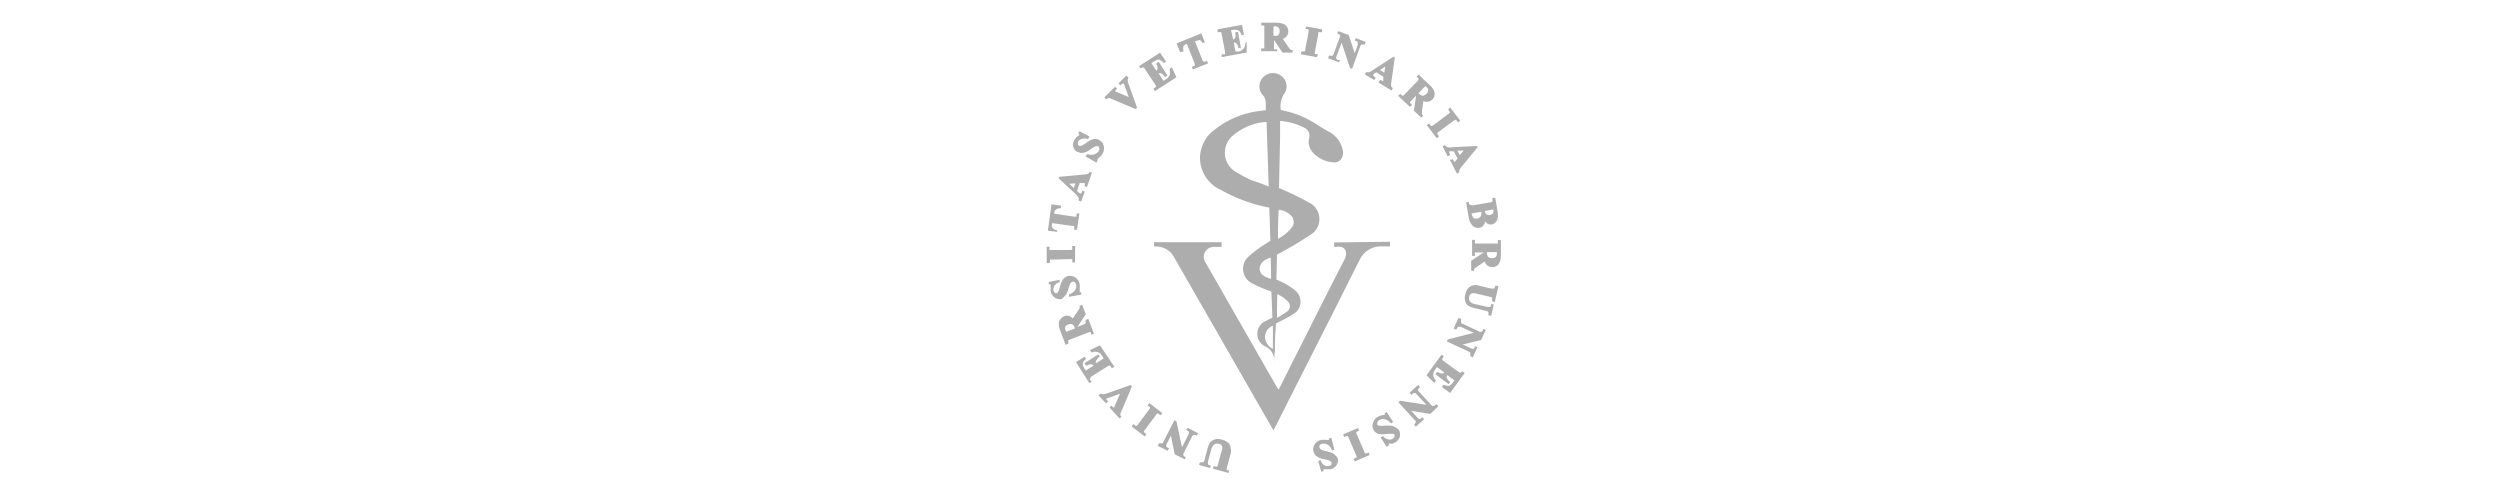 <svg xmlns="http://www.w3.org/2000/svg" id="Layer_1" data-name="Layer 1" viewBox="0 0 250 50"><defs><style>.cls-1{fill:#adadad;}</style></defs><path class="cls-1" d="M133.42,24.24c0,.17,0,.31,0,.45a.52.52,0,0,0,.21,0c.88-.17,1.21.53.8,1.3-1.61,3.1-3.16,6.23-4.73,9.34-.62,1.2-1.21,2.41-1.84,3.64a2.19,2.19,0,0,1-.15-.22c-2.39-4.16-4.77-8.34-7.16-12.5a1,1,0,0,1,.87-1.56h.74v-.47h-6.75v.44a3.89,3.89,0,0,1,.39,0,2,2,0,0,1,1.57,1q4.33,7.54,8.66,15.09l1.31,2.28c.07-.13.12-.2.16-.28,1.89-3.75,3.78-7.48,5.68-11.23.92-1.83,1.84-3.67,2.77-5.5a2.34,2.34,0,0,1,2.28-1.38H139v-.46Z"></path><path class="cls-1" d="M134.25,14.9a2.67,2.67,0,0,0-1.43-1.76c-.36-.21-.74-.42-1.08-.65a9.56,9.56,0,0,0-2.93-1.32l-.73-.18a2.33,2.33,0,0,1,.37-1.66,1.28,1.28,0,0,0-.31-1.73,1.36,1.36,0,0,0-1.78.08,1.3,1.3,0,0,0-.11,1.8c.45.46.29,1,.34,1.54l-.55.07a8.92,8.92,0,0,0-4.45,1.78A3.61,3.61,0,0,0,120,15.68,3.53,3.53,0,0,0,122.1,19a16,16,0,0,0,4.51,1.7l.32.06.11,3.33a3.33,3.33,0,0,0-.34.21,12,12,0,0,0-1.82,1.33,1.63,1.63,0,0,0,.18,2.62,12.54,12.54,0,0,0,2.08.9l.1,2.63a3.87,3.87,0,0,0-.61.3,1.39,1.39,0,0,0-.1,2.56,1.56,1.56,0,0,1,.89,1.61s0,0,0,.06c0-.39,0-.78.07-1.16,0-.23,0-.3,0-.47,0-1,.1-2,.1-2.33l.24-.13a11.24,11.24,0,0,0,1.49-.81,1.43,1.43,0,0,0,.15-2.4,5.93,5.93,0,0,0-1.27-.8c-.11-.07-.56-.25-.56-.25l.06-2.5a34.15,34.15,0,0,0,3.27-1.94,1.83,1.83,0,0,0-.12-3.29A25.51,25.51,0,0,0,128.35,19l-.45-.19s.08-3.59.11-5.2c0-.5,0-1,0-1.52a6.43,6.43,0,0,1,2.45.7.87.87,0,0,1,.46,1,1.54,1.54,0,0,0,.27,1.34,3,3,0,0,0,2.34,1.11.83.83,0,0,0,.37-.13,1,1,0,0,0,.26-.27A1.18,1.18,0,0,0,134.25,14.9ZM125.11,18a13.93,13.93,0,0,1-1.43-.75,2.24,2.24,0,0,1-.35-3.73,5.75,5.75,0,0,1,3.2-1.32h.13c.06,2.11.14,4.25.21,6.46C126.24,18.37,125.66,18.21,125.11,18Zm2,9.89c-.67-.2-1.12-.45-1.14-1s.46-.94,1.11-1.13C127.08,26.45,127.11,27.17,127.11,27.85Zm.18,7a1.42,1.42,0,0,1-.79-1.08,1.22,1.22,0,0,1,.79-1.24Zm.44-5.48a3.76,3.76,0,0,1,1.07.75.66.66,0,0,1-.1,1,9.93,9.93,0,0,1-1,.62C127.69,30.88,127.73,29.48,127.73,29.34Zm1.55-7.58a.92.92,0,0,1,0,.78,4,4,0,0,1-1.48,1.27c0-1.16,0-1.52.07-2.9A2,2,0,0,1,129.28,21.76Z"></path><path class="cls-1" d="M122.73,44.22a1.18,1.18,0,0,0-.55-.26,1.23,1.23,0,0,0-.76,0,1,1,0,0,0-.45.34,2.69,2.69,0,0,0-.25.69l-.27,1c0,.13-.06.17-.08.18a.09.09,0,0,1-.08.06.19.19,0,0,1-.15,0l-.16,0-.07.27,1.11.3.07-.27-.09,0a.46.46,0,0,1-.2-.09l0-.07a.56.56,0,0,1,0-.22l.29-1.08a1.38,1.38,0,0,1,.22-.52.59.59,0,0,1,.25-.17.61.61,0,0,1,.33,0,.43.43,0,0,1,.24.13.39.39,0,0,1,.1.19,1,1,0,0,1-.08.44l-.35,1.28c-.05.19-.07.23-.09.23l0,0a.32.32,0,0,1-.18,0l-.17-.05-.07.27,1.56.43.08-.27-.1,0c-.13,0-.17-.06-.17-.07s0,0,0-.05a1.26,1.26,0,0,1,.05-.24l.35-1.28a1.16,1.16,0,0,0,0-.6A.7.7,0,0,0,122.73,44.22Z"></path><path class="cls-1" d="M118.62,43l.14.07a.32.32,0,0,1,.14.14.31.31,0,0,1-.05.24l-.65,1.28-.56-2.61-.2-.1-1.07,2.11-.12.2s0,0-.08,0a.55.55,0,0,1-.19,0l-.09,0-.12.25,1,.5.13-.26-.09-.05c-.11,0-.18-.11-.19-.17a.51.51,0,0,1,.08-.26l.39-.78.38,1.87,1,.5.12-.24-.09,0a.35.35,0,0,1-.12-.09.3.3,0,0,1-.05-.16v-.06l.85-1.68a.4.4,0,0,1,.16-.19.41.41,0,0,1,.25,0l.1.05.12-.24-1.05-.54Z"></path><path class="cls-1" d="M115.9,41.42l.16.11.17-.22-1.3-1-.17.23.16.11a.3.3,0,0,1,.08.09.2.2,0,0,1,0,.07s0,0-.12.18l-1.07,1.44a1,1,0,0,1-.14.16h-.06a.17.17,0,0,1-.12-.06l-.16-.12-.17.23,1.31,1,.17-.22-.16-.13a.19.19,0,0,1-.09-.09.18.18,0,0,1,0-.06.61.61,0,0,1,.12-.19l1.08-1.44a.79.79,0,0,1,.13-.16.07.07,0,0,1,.06,0A.27.27,0,0,1,115.9,41.42Z"></path><path class="cls-1" d="M113.19,38.65l-.13-.15-2.22.79a2.39,2.39,0,0,1-.49.13.33.33,0,0,1-.23-.06l-.08,0-.19.18.75.8.21-.2-.07-.07a.35.35,0,0,1-.11-.16.15.15,0,0,1,0-.06l0,0a.24.24,0,0,1,.09,0,1.56,1.56,0,0,1,.28-.11l1-.37-.49,1.14c-.06.13-.09.22-.11.26l0,0s-.05,0-.15-.1l-.1-.11-.2.19,1,1.1.2-.18-.06-.08c-.06-.08-.07-.12-.06-.14a1.92,1.92,0,0,1,.17-.46Z"></path><path class="cls-1" d="M109.19,37.62l1.51-.95.19-.1H111a.3.3,0,0,1,.09.1l.1.16.25-.15L110,34.53,109,35l.15.23.07,0a.78.78,0,0,1,1,.37l.08.13c.05.08.05.1.05.11s0,0,0,0a1.35,1.35,0,0,1-.2.14l-.56.35a.43.43,0,0,1,0-.15.34.34,0,0,1,.07-.19.81.81,0,0,1,.24-.26l.07-.06-.14-.23-1.38.88.14.23.09,0a.94.94,0,0,1,.43-.12c.08,0,.15,0,.23.15l-.76.47-.1-.14a1.87,1.87,0,0,1-.18-.34.76.76,0,0,1,0-.3.89.89,0,0,1,.24-.32l.06-.06-.14-.22-.86.54,1.33,2.1.25-.15L109,38a.24.24,0,0,1,0-.15.08.08,0,0,1,0,0S109.05,37.71,109.19,37.62Z"></path><path class="cls-1" d="M107.1,33.91l1.65-.63.22-.08h0l.06,0a.76.76,0,0,1,.1.18l0,.1.27-.1-.57-1.49-.27.1,0,.1a.7.7,0,0,1,0,.2.14.14,0,0,1,0,.07,1,1,0,0,1-.21.09l-.61.24v0l.84-1.26-.36-.95-.26.1,0,.1a.15.15,0,0,1,0,.13,1.51,1.51,0,0,1-.13.22l-.55.82a1,1,0,0,0-.26-.21.71.71,0,0,0-.62,0,.86.86,0,0,0-.4.33.76.76,0,0,0-.12.5,2.79,2.79,0,0,0,.19.73l.49,1.28.27-.1,0-.09a.71.71,0,0,1,0-.21.09.09,0,0,1,0-.06S106.93,34,107.1,33.91Zm-.59-1.22a.56.56,0,0,1,.32-.24.56.56,0,0,1,.23-.05h.06a.35.35,0,0,1,.2.1,1.26,1.26,0,0,1,.18.34h0l-.91.35,0-.09A.65.65,0,0,1,106.51,32.69Z"></path><path class="cls-1" d="M106.39,29.69a1.09,1.09,0,0,0,.27-.33,3,3,0,0,0,.22-.6,2.8,2.8,0,0,1,.13-.38.49.49,0,0,1,.13-.15.27.27,0,0,1,.12-.06.27.27,0,0,1,.22.06.44.44,0,0,1,.14.27.71.71,0,0,1-.11.5,1.21,1.21,0,0,1-.53.42l-.08,0,0,.26,1.22-.22,0-.24-.07,0s-.07,0-.08,0l0-.05a.75.75,0,0,1,0-.12,1.57,1.57,0,0,0,0-.32,1.27,1.27,0,0,0,0-.27,1,1,0,0,0-.4-.68,1,1,0,0,0-.71-.19.92.92,0,0,0-.5.28,1.79,1.79,0,0,0-.35.76c-.08.29-.13.42-.14.45a.61.61,0,0,1-.12.18.19.19,0,0,1-.1.05.18.18,0,0,1-.18-.05.31.31,0,0,1-.13-.23.77.77,0,0,1,.1-.45.84.84,0,0,1,.44-.34l.09,0,0-.26-1.09.22,0,.24h.19a1,1,0,0,1,0,.15,1.05,1.05,0,0,0,0,.26,1.31,1.31,0,0,0,0,.28,1,1,0,0,0,.38.62.88.88,0,0,0,.5.17h.16A1.08,1.08,0,0,0,106.39,29.69Z"></path><path class="cls-1" d="M105,26.15a.26.26,0,0,1,0-.14l0-.05.22,0,1.8-.05h.21l0,0s0,.07,0,.13v.2h.28l0-1.64h-.29v.2a.25.25,0,0,1,0,.13.07.07,0,0,1,0,.05L107,25l-1.79,0H105a.1.1,0,0,1-.05,0,.35.35,0,0,1,0-.13v-.2l-.28,0,0,1.63.29,0Z"></path><path class="cls-1" d="M105.67,23l-.08,0a.67.67,0,0,1-.38-.25.49.49,0,0,1,0-.34v-.1l2,.28.21,0a0,0,0,0,1,0,.05.28.28,0,0,1,0,.14l0,.2.28,0,.24-1.63-.29,0,0,.19c0,.07,0,.11,0,.12a.06.06,0,0,1,0,0,.88.88,0,0,1-.22,0l-2-.28,0-.1a.59.59,0,0,1,.06-.22.52.52,0,0,1,.17-.16,1.17,1.17,0,0,1,.34-.08l.09,0,0-.25-.94-.14-.36,2.63.94.13Z"></path><path class="cls-1" d="M107.86,19.78a.34.34,0,0,1,0,.2v.08l.26.09.35-1-.26-.09,0,.09-.1.19a.08.08,0,0,1-.09,0l-.16-.1-.15-.15.25-.78.31,0a.88.88,0,0,0,.14,0,.1.1,0,0,1,.07,0,.33.33,0,0,1,0,.16l-.05.14.27.09.49-1.44-.26-.09,0,.09a.33.33,0,0,1-.09.11,1.81,1.81,0,0,1-.41.08l-2.5.23-.06.16,1.8,1.66A4,4,0,0,1,107.86,19.78Zm-.32-1.45-.16.48-.46-.43Z"></path><path class="cls-1" d="M107.77,15.18a.8.8,0,0,0,.4.11,1.1,1.1,0,0,0,.42-.09,3.12,3.12,0,0,0,.55-.33,1.54,1.54,0,0,1,.34-.2.55.55,0,0,1,.18-.05h0a.32.32,0,0,1,.14,0,.27.27,0,0,1,.13.19.35.35,0,0,1-.06.29.77.77,0,0,1-.4.32,1.1,1.1,0,0,1-.69,0l-.08,0-.14.23,1.08.61.12-.21,0,0a.16.16,0,0,1,0-.09s0-.05,0-.06l.09-.09a1.83,1.83,0,0,0,.24-.22,1,1,0,0,0,.16-.22,1,1,0,0,0,.12-.78.84.84,0,0,0-.43-.58.78.78,0,0,0-.56-.1,1.81,1.81,0,0,0-.74.36,2.07,2.07,0,0,1-.41.26.49.49,0,0,1-.2.06l-.11,0a.23.23,0,0,1-.11-.16.31.31,0,0,1,0-.26.61.61,0,0,1,.36-.28.86.86,0,0,1,.55,0l.09,0,.13-.25-1-.52-.12.22.06.06a.29.29,0,0,1,.07.09.42.42,0,0,1-.12.09l-.21.17a2.07,2.07,0,0,0-.17.24.84.84,0,0,0,.32,1.23Z"></path><path class="cls-1" d="M110.73,9.87c.08-.08.12-.08.14-.08a2.6,2.6,0,0,1,.45.17l2.24.95.15-.14-.8-2.22a2.67,2.67,0,0,1-.14-.49.33.33,0,0,1,.06-.23l0-.08-.19-.19-.79.77.19.21.08-.08a.46.46,0,0,1,.16-.11h.06s0,0,0,0a.18.18,0,0,1,.06.08,1.46,1.46,0,0,1,.11.28l.37,1-1.13-.48-.26-.11a.11.11,0,0,1,0,0s0,0,.11-.14l.11-.1-.2-.21-1.07,1.06.18.2Z"></path><path class="cls-1" d="M114.24,6.75a.37.37,0,0,1,.15,0,.09.09,0,0,1,0,0l.11.17,1,1.5a1.44,1.44,0,0,1,.1.18v.07a.22.22,0,0,1-.1.09l-.16.11.15.24,2.15-1.38-.45-1-.23.14,0,.08a.9.9,0,0,1,0,.56.9.9,0,0,1-.38.43l-.13.08c-.07.05-.1.05-.11.05h0l-.13-.2-.35-.55a.47.47,0,0,1,.14,0,.49.49,0,0,1,.2.06,1,1,0,0,1,.25.25l.06.07.24-.14-.88-1.38-.23.14,0,.09a.74.74,0,0,1,.12.43.31.31,0,0,1-.13.23l-.49-.76.15-.1a1.57,1.57,0,0,1,.34-.18A.36.36,0,0,1,116,6a.75.75,0,0,1,.32.24l.06.06.22-.14L116,5.26l-2.09,1.35.16.23Z"></path><path class="cls-1" d="M118.35,5.14l0-.08a.7.7,0,0,1,0-.44.47.47,0,0,1,.27-.21l.08,0,.73,1.86a.61.61,0,0,1,.06.21.14.14,0,0,1,0,.06.22.22,0,0,1-.12.07l-.19.07.1.26,1.52-.6-.1-.26-.18.08-.14,0-.06,0-.1-.2-.73-1.85.1,0a.69.69,0,0,1,.22-.06A.41.41,0,0,1,120,4a1,1,0,0,1,.24.26l0,.06.24-.1-.35-.88-2.47,1,.36.88Z"></path><path class="cls-1" d="M124.54,4.3v.07a1,1,0,0,1-.2.53.94.94,0,0,1-.51.25l-.16,0c-.09,0-.11,0-.11,0a.07.07,0,0,1,0,0,1.85,1.85,0,0,1-.06-.23l-.12-.65a.22.22,0,0,1,.15,0,.32.32,0,0,1,.15.12.73.73,0,0,1,.15.32l0,.08.26,0-.29-1.61-.27.05v.1a1,1,0,0,1,0,.45.35.35,0,0,1-.22.16L123.1,3l.17,0a.81.81,0,0,1,.39,0,.39.39,0,0,1,.27.11.79.79,0,0,1,.2.34l0,.08.26-.05-.19-1-2.44.45,0,.29.2,0a.29.29,0,0,1,.16,0s0,0,0,0l.05.19.33,1.76a.61.61,0,0,1,0,.21.09.09,0,0,1,0,.05.44.44,0,0,1-.13,0l-.2,0,0,.28,2.5-.46,0-1.09Z"></path><path class="cls-1" d="M129,4.91a1.51,1.51,0,0,1-.16-.21l-.56-.82a.63.63,0,0,0,.29-.16.72.72,0,0,0,.26-.57.83.83,0,0,0-.16-.5.77.77,0,0,0-.42-.29,2.56,2.56,0,0,0-.75-.09l-1.37,0v.28h.1a.8.8,0,0,1,.2,0s0,0,0,.05a1.49,1.49,0,0,1,0,.23l0,1.77a.81.81,0,0,1,0,.24l0,0a.65.65,0,0,1-.21,0h-.1v.28l1.6,0V4.93h-.11a1,1,0,0,1-.21,0l0,0a1.49,1.49,0,0,1,0-.23V4h0l.85,1.26h1V5h-.1A.16.16,0,0,1,129,4.91Zm-1.65-2.28h.11a.52.52,0,0,1,.39.12.59.59,0,0,1,.11.39.59.59,0,0,1-.07.29.33.33,0,0,1-.17.14,1.31,1.31,0,0,1-.38,0h0Z"></path><path class="cls-1" d="M131.8,5.41l-.19,0c-.06,0-.1,0-.12,0l0,0a.75.75,0,0,1,0-.22l.33-1.76a2,2,0,0,1,0-.21.07.07,0,0,1,.05,0h.15l.19,0,0-.28-1.6-.29-.07.26.19,0a.28.28,0,0,1,.13.05.09.09,0,0,1,0,0s0,.05,0,.22l-.33,1.76a.71.71,0,0,1-.05.2s0,0,0,0a.33.33,0,0,1-.14,0l-.2,0-.05.29,1.6.29Z"></path><path class="cls-1" d="M134.16,4.26,135,6.8l.21.08.81-2.23a.77.77,0,0,1,.1-.2l.07,0,.2,0,.09,0,.09-.26-1-.38-.09.27.09,0c.11,0,.19.08.2.15s0,.09,0,.27l-.3.82-.6-1.82-1.05-.39-.1.26.1,0,.13.08a.54.54,0,0,1,.08.14v0l-.65,1.77c-.05.14-.1.19-.13.2a.4.4,0,0,1-.25,0l-.1,0-.09.27,1.1.4L134,6,133.79,6a.24.24,0,0,1-.14-.12.31.31,0,0,1,0-.25Z"></path><path class="cls-1" d="M137.42,8l.15-.23-.08-.06a1.11,1.11,0,0,1-.17-.15.07.07,0,0,1,0-.08.25.25,0,0,1,.13-.13l.18-.12.7.44,0,.3,0,.14,0,0a.35.35,0,0,1-.16-.06L138,8l-.15.25,1.3.8.14-.23-.07-.06a.29.29,0,0,1-.09-.11,1.08,1.08,0,0,1,0-.41l.35-2.48-.14-.09L137.3,7a1.35,1.35,0,0,1-.38.21.33.33,0,0,1-.21,0l-.08,0-.15.23ZM138,7l.52-.35-.09.62Z"></path><path class="cls-1" d="M141.22,10.51l-.07-.07c-.11-.1-.14-.15-.14-.16a.06.06,0,0,1,0-.06s0-.05.15-.18l.45-.48h0l-.22,1.51.73.69.2-.19-.07-.08a.14.14,0,0,1-.06-.12s0-.07,0-.26l.15-1a.78.78,0,0,0,.33.07.74.74,0,0,0,.57-.24.76.76,0,0,0,.22-.48.89.89,0,0,0-.11-.5,2.72,2.72,0,0,0-.5-.57l-1-.94-.19.2.07.08c.11.09.13.14.13.16a0,0,0,0,1,0,.06.78.78,0,0,1-.14.18l-1.22,1.28a1,1,0,0,1-.18.16h-.06s-.06,0-.17-.12l-.07-.07-.2.2,1.16,1.1Zm1.42-1.13a.72.72,0,0,1-.26.17.41.41,0,0,1-.22,0,1.69,1.69,0,0,1-.31-.23v0l.69-.72.08.08a.51.51,0,0,1,.21.35A.54.54,0,0,1,142.64,9.38Z"></path><path class="cls-1" d="M144.82,11.41l-1.44,1.07a1.37,1.37,0,0,1-.18.12h-.06a.21.21,0,0,1-.11-.1l-.13-.15-.22.17,1,1.3.22-.17-.11-.16a.26.26,0,0,1-.06-.12s0,0,0-.06a1.11,1.11,0,0,1,.17-.15l1.44-1.07a.76.76,0,0,1,.18-.11h.06a.32.32,0,0,1,.11.1l.12.16.22-.17-1-1.31-.22.17.11.16a.62.62,0,0,1,.06.12v.06A.93.93,0,0,1,144.82,11.41Z"></path><path class="cls-1" d="M144.71,14.7a.31.31,0,0,1-.16-.12l-.05-.07-.24.12.5,1,.24-.12,0-.09a.61.61,0,0,1-.08-.22.1.1,0,0,1,.05-.07.49.49,0,0,1,.19,0h.22l.38.73-.2.23a.6.6,0,0,1-.1.11l0,0s-.05,0-.1-.14l-.08-.14L145,16l.69,1.36.25-.13,0-.08a.39.39,0,0,1,0-.14,1.24,1.24,0,0,1,.23-.35l1.59-1.94-.08-.12-2.44.12A1,1,0,0,1,144.71,14.7Zm1.26.81-.23-.45.63,0Z"></path><path class="cls-1" d="M147,20.48l-.05,0a.51.51,0,0,1-.06-.19v-.1l-.28.05.25,1.46a1.56,1.56,0,0,0,.43.9.79.79,0,0,0,.49.19h.13a.71.71,0,0,0,.51-.36,1.25,1.25,0,0,0,.09-.29.84.84,0,0,0,.21.21.68.68,0,0,0,.44.1.78.78,0,0,0,.38-.2.84.84,0,0,0,.22-.39,2.25,2.25,0,0,0,0-.71l-.24-1.39-.28.05v.1a.44.44,0,0,1,0,.2.16.16,0,0,1,0,.06.75.75,0,0,1-.24.07l-1.74.3Zm2.33.46a.47.47,0,0,1,0,.28.33.33,0,0,1-.11.19.59.59,0,0,1-.47.08.36.36,0,0,1-.17-.13.61.61,0,0,1-.1-.26Zm-2.05.72a.6.6,0,0,1-.1-.23.11.11,0,0,1,0-.1s.06,0,.08,0l.86-.15a.9.9,0,0,1,0,.33.35.35,0,0,1-.14.22.51.51,0,0,1-.27.12.68.68,0,0,1-.25,0A.38.38,0,0,1,147.25,21.66Z"></path><path class="cls-1" d="M149.78,24v.09a.58.58,0,0,1,0,.21.07.07,0,0,1,0,.05h-.24l-1.77,0a.52.52,0,0,1-.23,0s0,0-.05-.05a.67.67,0,0,1,0-.21v-.1l-.28,0,0,1.6h.28v-.09a.58.58,0,0,1,0-.21.08.08,0,0,1,0-.05h.89v0l-1.26.84,0,1h.28V27a.24.24,0,0,1,.05-.14,1.51,1.51,0,0,1,.21-.16l.81-.55a.94.94,0,0,0,.16.3.77.77,0,0,0,.58.26.69.69,0,0,0,.5-.15.82.82,0,0,0,.29-.42,2.53,2.53,0,0,0,.09-.74l0-1.37Zm-1.09,1.21h1v.11a.58.58,0,0,1-.12.39.6.6,0,0,1-.39.11.5.5,0,0,1-.29-.08.24.24,0,0,1-.14-.17A.86.86,0,0,1,148.69,25.21Z"></path><path class="cls-1" d="M149.49,28.67a1.38,1.38,0,0,1-.06.19l-.05,0-.25,0-1.29-.31a1.11,1.11,0,0,0-.6,0,1,1,0,0,0-.46.32,1.23,1.23,0,0,0-.24.55,1.17,1.17,0,0,0,0,.75.84.84,0,0,0,.35.44,2.59,2.59,0,0,0,.69.23l1,.24a.34.34,0,0,1,.18.06.2.2,0,0,1,.08.08.33.33,0,0,1,0,.14l0,.16.28.06.26-1.13-.27-.06,0,.1a.55.55,0,0,1-.08.2s-.05,0-.08,0a.72.72,0,0,1-.22,0l-1.08-.25a1.38,1.38,0,0,1-.54-.19.51.51,0,0,1-.18-.25.52.52,0,0,1,0-.33.42.42,0,0,1,.12-.24.38.38,0,0,1,.18-.11,1.3,1.3,0,0,1,.44.05l1.29.3a1.53,1.53,0,0,1,.25.08l0,.05a.44.44,0,0,1,0,.17l0,.17.27.06.36-1.58-.28-.06Z"></path><path class="cls-1" d="M148.3,33a.28.28,0,0,1-.08.12.4.4,0,0,1-.16.07H148l-1.71-.8c-.11,0-.17-.09-.18-.14s0-.14,0-.25l0-.09-.26-.13-.48,1.07.25.12.08-.15a.25.25,0,0,1,.13-.14q.08,0,.24,0l1.31.6-2.6.66-.1.2,2.15,1c.14.07.18.1.2.13a.11.11,0,0,1,0,.07.87.87,0,0,1,0,.19l0,.09.25.11.46-1-.26-.12,0,.09c0,.11-.11.18-.17.19a.46.46,0,0,1-.26-.08l-.79-.36,1.85-.45.47-1-.26-.12Z"></path><path class="cls-1" d="M146.16,37.18a.19.19,0,0,1-.12.1H146l-.17-.11-1.45-1.05a.81.81,0,0,1-.16-.13s0,0,0-.06a.24.24,0,0,1,.06-.14l.11-.16-.23-.17-1.51,2.07.78.75.16-.22-.05-.06a1.06,1.06,0,0,1-.22-.52,1,1,0,0,1,.2-.54l.1-.13c0-.06.07-.09.08-.09h0l.2.13.53.4a.25.25,0,0,1-.11.09.32.32,0,0,1-.2,0,1.12,1.12,0,0,1-.33-.14l-.09,0-.16.22,1.32,1,.16-.22-.07-.06a.86.86,0,0,1-.27-.36.28.28,0,0,1,.05-.27l.72.53-.11.14a1.6,1.6,0,0,1-.26.3.45.45,0,0,1-.27.11,1.11,1.11,0,0,1-.39-.11l-.07,0-.16.22.82.6,1.46-2-.23-.17Z"></path><path class="cls-1" d="M143.55,40.49l-.12.09a.85.85,0,0,1-.17,0h-.06l-1.28-1.39c-.1-.11-.13-.18-.11-.21s0-.11.13-.21l.07-.07-.19-.21-.87.79.2.21.12-.11a.3.3,0,0,1,.17-.08c.06,0,.12,0,.21.12l1,1.06L140,40.08l-.16.15,1.6,1.74c.1.11.14.16.14.18a.34.34,0,0,1,0,.09s0,0-.11.16l-.06.07.18.2.82-.75-.17-.2-.07.07c-.09.08-.16.12-.23.11s-.09,0-.22-.16l-.59-.65,1.89.3.82-.76-.18-.21Z"></path><path class="cls-1" d="M139.47,42.69a1,1,0,0,0-.4-.12,4.78,4.78,0,0,0-.64,0,1.09,1.09,0,0,1-.4,0l-.18,0a.36.36,0,0,1-.11-.1.3.3,0,0,1,0-.23.42.42,0,0,1,.2-.24.79.79,0,0,1,.51-.08,1.16,1.16,0,0,1,.59.35l.06.06.22-.13-.65-1-.21.13,0,.08a.13.13,0,0,1,0,.09.11.11,0,0,1,0,0s-.05,0-.12,0a2.74,2.74,0,0,0-.32.07l-.25.11a1.06,1.06,0,0,0-.48.63.86.86,0,0,0,.55,1.08,2.06,2.06,0,0,0,.83,0,2.59,2.59,0,0,1,.47,0,.65.65,0,0,1,.22,0,.23.23,0,0,1,.09.08.31.31,0,0,1,0,.19.34.34,0,0,1-.17.21.58.58,0,0,1-.45.07.8.8,0,0,1-.48-.28l-.06-.06-.23.15.61.93.21-.14,0-.07a.72.72,0,0,1,0-.11l.15,0a1.18,1.18,0,0,0,.25,0,1.58,1.58,0,0,0,.26-.13.92.92,0,0,0,.44-.57.87.87,0,0,0-.1-.67A1.33,1.33,0,0,0,139.47,42.69Z"></path><path class="cls-1" d="M136.7,45.33s-.1,0-.13,0l-.06,0a.64.64,0,0,1-.1-.2l-.71-1.64a1.21,1.21,0,0,1-.07-.21.22.22,0,0,1,0-.06.35.35,0,0,1,.11-.09l.18-.07-.11-.26-1.5.64.11.25.18-.07s.1,0,.12,0l.07,0a1,1,0,0,1,.09.2l.71,1.64c.06.16.07.2.07.2s0,.05,0,.06a.31.31,0,0,1-.12.09l-.18.07.11.26,1.5-.64-.11-.26Z"></path><path class="cls-1" d="M133.54,45.54a1.07,1.07,0,0,0-.34-.25,3.9,3.9,0,0,0-.61-.18,1.9,1.9,0,0,1-.4-.11.25.25,0,0,1-.15-.11.23.23,0,0,1-.08-.12.28.28,0,0,1,0-.23.34.34,0,0,1,.26-.16.78.78,0,0,1,.51.07,1.14,1.14,0,0,1,.45.51l0,.08.26-.06-.31-1.2-.24.06,0,.06,0,.09a.07.07,0,0,1-.05,0,.21.21,0,0,1-.12,0,2.07,2.07,0,0,0-.32,0,.88.88,0,0,0-.27,0,1,1,0,0,0-.66.45.84.84,0,0,0-.12.72.85.85,0,0,0,.32.47,1.91,1.91,0,0,0,.77.3,2,2,0,0,1,.46.12.79.79,0,0,1,.19.11.16.16,0,0,1,.05.1.27.27,0,0,1,0,.19.42.42,0,0,1-.23.15.64.64,0,0,1-.46-.07.79.79,0,0,1-.36-.42l0-.09-.27.08.31,1.07.23-.06v-.08c0-.09,0-.13,0-.11s0,0,.16,0a1.76,1.76,0,0,0,.27,0h0a1.35,1.35,0,0,0,.28,0,.92.92,0,0,0,.59-.42.83.83,0,0,0,.11-.67A1,1,0,0,0,133.54,45.54Z"></path></svg>